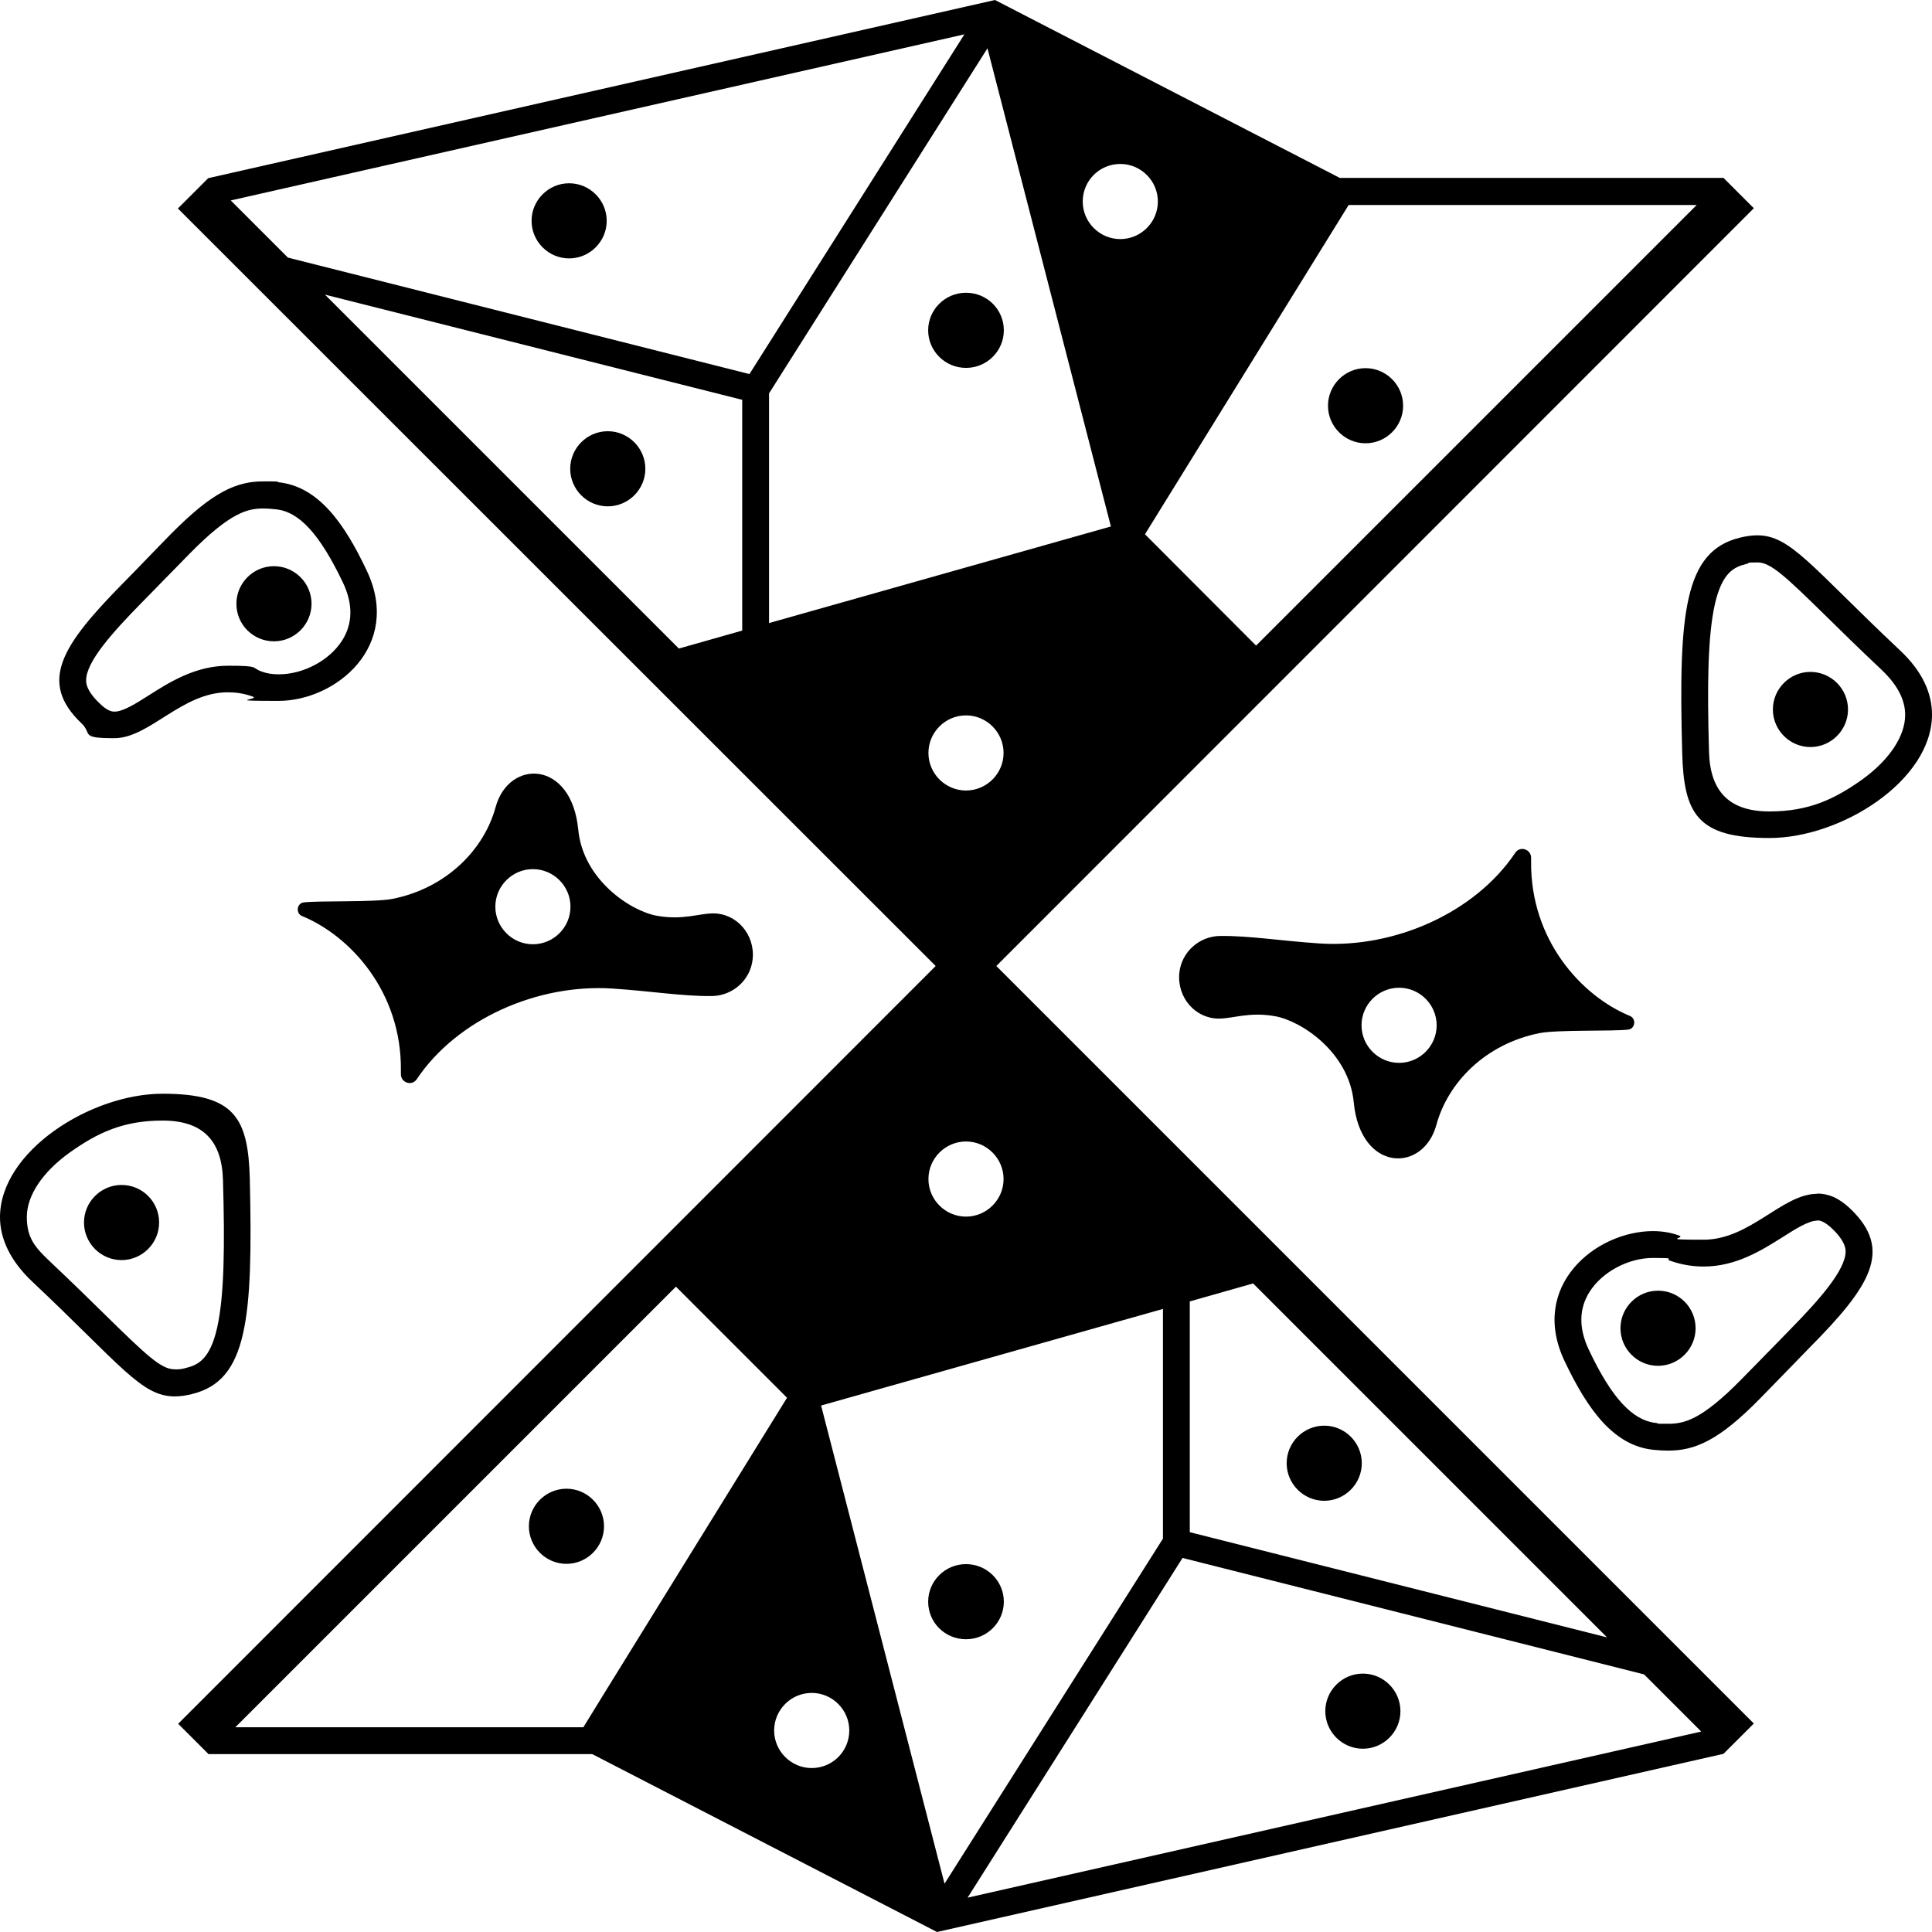 <?xml version="1.0" encoding="UTF-8"?>
<svg id="Layer_1" data-name="Layer 1" xmlns="http://www.w3.org/2000/svg" xmlns:xlink="http://www.w3.org/1999/xlink" version="1.1" viewBox="0 0 720 720">
  <defs>
    <style>
      .cls-1 {
        clip-path: url(#clippath);
      }

      .cls-2 {
        fill: none;
      }

      .cls-2, .cls-3 {
        stroke-width: 0px;
      }

      .cls-3 {
        fill: #000;
      }
    </style>
    <clipPath id="clippath">
      <rect class="cls-2" width="720" height="720"/>
    </clipPath>
  </defs>
  <g class="cls-1">
    <path class="cls-3" d="M88.1,225c0-7.7,6.3-14,14-14s14,6.3,14,14-6.3,14-14,14-14-6.2-14-14ZM212.1,68.3c-7.7,0-14,6.3-14,14s6.3,14,14,14,14-6.3,14-14-6.3-14-14-14ZM508.9,165.2c7.7,0,14-6.3,14-14s-6.3-14-14-14-14,6.3-14,14c0,7.7,6.3,14,14,14ZM149.4,400.2v-1.3c.3-29.2-18.8-50.1-36.8-57.5-2.5-1-2-4.8.6-5.1,5.7-.7,26.2,0,33-1.3,20.2-4,34.2-18.4,38.5-34.2,4.9-18,28.3-17.7,30.8,8.4,1.8,18.7,19.6,30.4,29.4,32.1,9.6,1.7,15.5-.9,20.9-.9,8.7,0,15.6,7.8,14.7,17-.8,7.9-7.5,13.7-15.2,13.8-11.1.1-22.2-1.8-37.1-2.8-27.8-1.8-57.8,11.3-72.9,33.8-1.8,2.7-6,1.3-5.9-2ZM184.6,337.9c0,7.7,6.3,14,14,14s14-6.3,14-14-6.3-14-14-14-14,6.3-14,14ZM45.3,441.6c-7.7,0-14,6.3-14,14s6.3,14,14,14,14-6.3,14-14-6.2-14-14-14ZM45.6,217.6c8-8.1,8.5-8.8,18.1-18.6,15.7-15.9,24.6-19.6,34.4-19.6s3.6.1,5.5.3c14.9,1.5,24.6,15,33.1,33,13.3,28.1-11.6,48.5-32.9,48.5s-6.6-.5-9.6-1.6c-3.3-1.2-6.3-1.6-9.3-1.6-17.2,0-29.2,17.1-42.3,17.1s-8-1.6-12.3-5.6c-16.1-15.4-7.2-29,15.3-51.9ZM32.1,253.6c0,.9,0,3.8,5.2,8.7,3,2.9,4.7,2.9,5.4,2.9,3.2,0,8.1-3.1,12.8-6.1,7.7-4.9,17.4-11,29.5-11s8.4.7,12.6,2.2c1.9.7,4,1,6.3,1,9.2,0,18.9-5.2,23.6-12.6,4-6.3,4.1-13.6.3-21.6-8.6-18-16.3-26.5-25.1-27.3-1.8-.2-3.2-.3-4.5-.3-5.8,0-12.2,1.3-27.3,16.6-4.8,4.9-7.3,7.5-9.7,9.9-2.3,2.4-4.5,4.6-8.5,8.7-10.7,10.9-20.7,22-20.6,28.9ZM226.5,188.7c7.7,0,14-6.3,14-14s-6.3-14-14-14-14,6.3-14,14,6.3,14,14,14ZM71.7,519.5c-2.4.6-4.6.9-6.6.9-12.4,0-20-11.6-53-42.7C3.7,469.8,0,461.5,0,453.6c0-24.5,33.7-46,60.6-46s31.9,9,32.5,31.9c1.2,52.2-.9,75-21.5,80ZM69.3,509.8c4.4-1.1,8.9-3.1,11.6-14.9,2.7-11.9,2.9-30.6,2.2-55.1-.4-14.9-7.7-22.2-22.5-22.2s-24.3,4.6-34.6,11.9c-10.2,7.3-16,16.1-16,24s3,11.3,8.8,16.8c8.4,7.9,15.2,14.6,20.7,20,15.1,14.8,20.6,20,25.5,20,1.2.1,2.6,0,4.3-.5ZM493.5,531.3c-7.7,0-14,6.3-14,14s6.3,14,14,14,14-6.3,14-14-6.3-14-14-14ZM570.6,319.8v1.3c-.3,29.2,18.8,50.1,36.8,57.5,2.5,1,2,4.8-.6,5.1-5.7.7-26.2,0-33,1.3-20.2,4-34.2,18.4-38.5,34.2-4.9,18-28.3,17.7-30.8-8.4-1.8-18.7-19.6-30.4-29.4-32.1-9.6-1.7-15.5.9-20.9.9-8.7,0-15.6-7.8-14.7-17,.8-7.9,7.5-13.7,15.2-13.8,11.1-.1,22.2,1.8,37.1,2.8,27.8,1.8,57.8-11.3,72.9-33.8,1.8-2.7,6-1.3,5.9,2ZM535.4,382.1c0-7.7-6.3-14-14-14s-14,6.3-14,14,6.3,14,14,14,14-6.3,14-14ZM617.9,481c-7.7,0-14,6.3-14,14s6.3,14,14,14,14-6.3,14-14-6.2-14-14-14ZM720,266.3c0,24.5-33.7,46-60.6,46s-31.9-9-32.5-31.9c-1.4-52.1.8-74.9,21.4-80,2.4-.6,4.6-.9,6.6-.9,12.4,0,20,11.6,53,42.7,8.6,8,12.1,16.2,12.1,24.1ZM710,266.4c0-5.7-3-11.3-8.8-16.8-8.4-7.9-15.2-14.6-20.7-20-15.1-14.8-20.6-20-25.5-20s-2.5.2-4.3.6c-4.4,1.1-8.9,3.1-11.6,14.9-2.7,11.9-2.9,30.6-2.2,55.1.4,14.9,7.7,22.2,22.5,22.2s24.3-4.6,34.6-11.9c10.2-7.4,16-16.2,16-24.1ZM371.3,360l282.3,282.3-11.3,11.3-293.1,66.4-128.5-66.3H77.7l-11.3-11.3,282.3-282.4L66.3,77.7l11.3-11.3L370.8,0l128.5,66.3h143l11.3,11.3-282.3,282.4ZM426.7,199.1l41.4,41.5,164.2-164.2h-129.7l-75.9,122.7ZM403.5,75.1c0,7.7,6.3,14,14,14s14-6.3,14-14-6.3-14-14-14-14,6.2-14,14ZM276.6,149l-155.5-39.2,131.9,131.9,23.6-6.7v-86ZM279.3,139.4L359.4,12.8,86,74.7l21.3,21.3,172,43.4ZM286.6,232.2l127.4-36-46-178.2-81.4,128.6v85.6h0ZM374.1,123.1c0,7.7-6.3,14-14.1,14s-14.1-6.3-14.1-14,6.3-14,14.1-14,14.1,6.2,14.1,14ZM345.9,596.9c0-7.7,6.3-14,14.1-14s14.1,6.3,14.1,14-6.3,14-14.1,14-14.1-6.2-14.1-14ZM360,294.6c7.7,0,14-6.3,14-14s-6.3-14-14-14-14,6.3-14,14,6.3,14,14,14ZM225.4,630.7l67.9-109.8-41.4-41.4-164.2,164.2h129.7l8-13ZM316.5,644.9c0-7.7-6.3-14-14-14s-14,6.3-14,14,6.3,14,14,14,14-6.2,14-14ZM443.4,571l155.5,39.2-131.9-131.9-23.6,6.7v86h0ZM440.7,580.6l-80.1,126.6,273.4-61.9-21.3-21.3-172-43.4ZM433.4,487.8l-127.4,36,46,178.2,81.4-128.6v-85.6h0ZM360,425.4c-7.7,0-14,6.3-14,14s6.3,14,14,14,14-6.3,14-14-6.3-14-14-14ZM689.5,450.4c-4.3-4.1-8.3-5.6-12.3-5.6v10c.6,0,2.3,0,5.4,2.9,5.2,4.9,5.2,7.8,5.2,8.7,0,6.9-9.8,18-20.6,29-4,4.1-6.1,6.3-8.5,8.7-2.3,2.4-4.9,5-9.7,9.9-15,15.3-21.5,16.6-27.3,16.6s-2.7,0-4.5-.3c-8.8-.9-16.6-9.3-25.1-27.3-3.8-8-3.7-15.3.3-21.6,4.7-7.4,14.4-12.6,23.6-12.6s4.4.3,6.3,1c4.2,1.5,8.4,2.2,12.6,2.2,12.1,0,21.7-6.1,29.5-11,4.7-3,9.6-6.1,12.8-6.1v-10c-13,0-25,17.1-42.3,17.1s-6-.5-9.3-1.6c-3-1.1-6.3-1.6-9.6-1.6-21.3,0-46.3,20.4-32.9,48.5,8.6,18.1,18.3,31.5,33.1,33,1.9.2,3.7.3,5.5.3,9.8,0,18.8-3.6,34.4-19.6,9.6-9.8,10.1-10.4,18.1-18.6,22.7-22.9,31.6-36.5,15.3-52ZM674.7,250.4c-7.7,0-14,6.3-14,14s6.3,14,14,14,14-6.3,14-14-6.3-14-14-14ZM211.1,554.8c-7.7,0-14,6.3-14,14s6.3,14,14,14,14-6.3,14-14-6.3-14-14-14ZM507.9,651.7c7.7,0,14-6.3,14-14s-6.3-14-14-14-14,6.3-14,14c0,7.7,6.3,14,14,14Z"/>
  </g>
</svg>